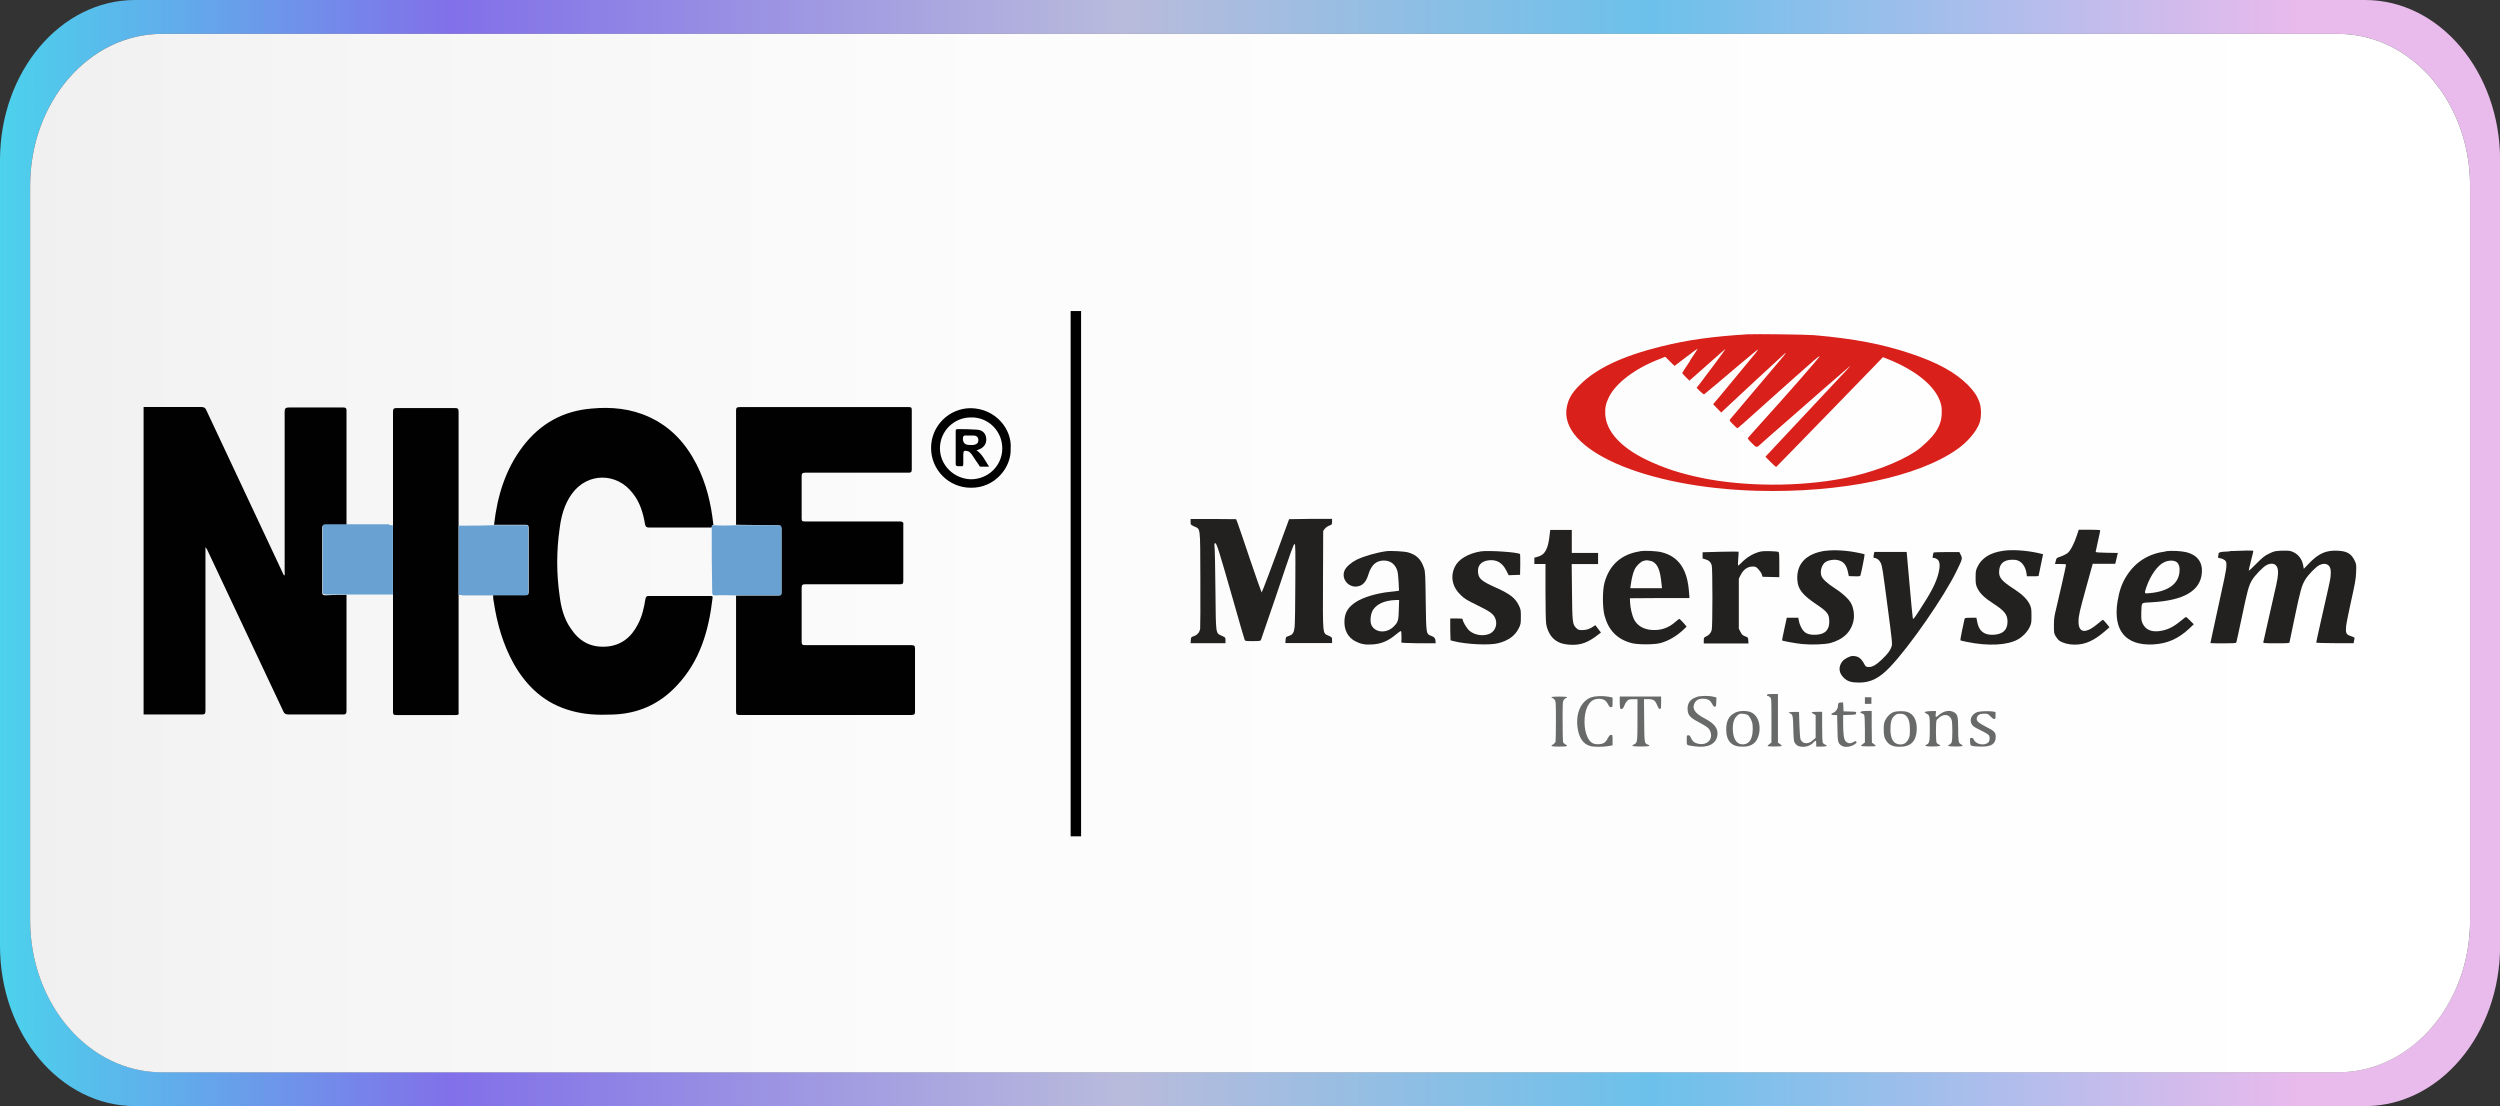 <?xml version="1.0" encoding="UTF-8"?>
<svg id="Layer_1" data-name="Layer 1" xmlns="http://www.w3.org/2000/svg" xmlns:xlink="http://www.w3.org/1999/xlink" viewBox="0 0 253.82 112.31">
  <rect x="0" y="0" width="253.82" height="112.31" fill="#333333" stroke="none"/>
  <defs>
    <style>
      .cls-1 {
        fill: url(#linear-gradient);
      }

      .cls-1, .cls-2, .cls-3, .cls-4, .cls-5, .cls-6, .cls-7, .cls-8 {
        stroke-width: 0px;
      }

      .cls-2 {
        fill: #69a2d2;
      }

      .cls-2, .cls-3, .cls-4, .cls-5, .cls-7, .cls-8 {
        fill-rule: evenodd;
      }

      .cls-3 {
        fill: #d9201b;
      }

      .cls-9 {
        fill: none;
        stroke: #000;
        stroke-miterlimit: 10;
        stroke-width: 1.06px;
      }

      .cls-4 {
        fill: #686969;
      }

      .cls-5 {
        fill: #222120;
      }

      .cls-6 {
        fill: url(#linear-gradient-2);
      }

      .cls-7 {
        fill: #686767;
      }

      .cls-8 {
        fill: #010101;
      }
    </style>
    <linearGradient id="linear-gradient" x1="0" y1="56.15" x2="253.82" y2="56.15" gradientUnits="userSpaceOnUse">
      <stop offset="0" stop-color="#4cd2ec"/>
      <stop offset=".18" stop-color="#8170e9"/>
      <stop offset=".45" stop-color="#b9bbdc"/>
      <stop offset=".66" stop-color="#6bc1eb"/>
      <stop offset=".92" stop-color="#e9baec"/>
    </linearGradient>
    <linearGradient id="linear-gradient-2" x1="3.06" y1="56.15" x2="250.78" y2="56.15" gradientUnits="userSpaceOnUse">
      <stop offset="0" stop-color="#f0f0f0"/>
      <stop offset=".11" stop-color="#f5f5f5"/>
      <stop offset=".4" stop-color="#fcfcfc"/>
      <stop offset="1" stop-color="#fff"/>
    </linearGradient>
  </defs>
  <g>
    <path class="cls-1" d="M240.12,0H13.71C6.14,0,0,7.29,0,16.26v79.77c0,8.99,6.14,16.27,13.71,16.27h226.41c7.57,0,13.71-7.29,13.71-16.27V16.26c0-8.98-6.14-16.26-13.71-16.26ZM250.78,93.42c0,8.53-5.99,15.44-13.39,15.44H16.43c-7.39,0-13.37-6.91-13.37-15.44V18.88c0-8.53,5.98-15.44,13.37-15.44h220.96c7.4,0,13.39,6.91,13.39,15.44v74.55Z"/>
    <path class="cls-6" d="M250.78,18.88v74.55c0,8.53-5.99,15.44-13.39,15.44H16.43c-7.39,0-13.37-6.91-13.37-15.44V18.88c0-8.53,5.98-15.44,13.37-15.44h220.96c7.4,0,13.39,6.91,13.39,15.44Z"/>
  </g>
  <g>
    <line class="cls-9" x1="109.23" y1="31.58" x2="109.23" y2="84.91"/>
    <g>
      <path class="cls-3" d="M177.43,33.94c-3.65.23-6.07.57-8.75,1.23-3.97.98-6.62,2.24-8.29,3.92-.81.81-1.13,1.36-1.31,2.21-.9,4.34,7.87,8.21,19.32,8.53,8.51.23,16.35-1.4,20.34-4.24,1.02-.73,1.88-1.73,2.22-2.6.22-.55.22-1.61,0-2.18-.24-.65-.55-1.1-1.18-1.74-1.27-1.27-3.07-2.26-5.76-3.16-2.9-.98-5.82-1.53-9.82-1.88-.81-.07-5.98-.13-6.77-.09ZM171.6,36.62c-.44.66-.81,1.22-.81,1.25s.17.22.36.41l.37.36.35-.3c.19-.17,1.01-.89,1.82-1.61.8-.72,1.47-1.3,1.49-1.29.02.03-2.03,2.79-2.64,3.57l-.29.36.35.35c.19.19.38.33.42.31.07-.04,2.02-1.67,3.48-2.92,1.35-1.14,1.98-1.65,2-1.63.01.01-.13.21-.31.43-.18.22-.85,1.03-1.49,1.8-.63.77-1.52,1.83-1.96,2.37l-.81.96.41.42.41.42.34-.32c.59-.57,6.01-5.58,6.14-5.69q.13-.09.03.05c-.05.08-.49.61-.97,1.17-.47.56-1.69,2-2.7,3.19-1,1.19-1.87,2.22-1.93,2.29-.09.11-.07.15.29.51.22.22.41.4.44.4.05,0,.59-.48,3.06-2.7.85-.77,2.12-1.9,2.8-2.5s1.36-1.2,1.51-1.33c.49-.45.97-.83,1-.8.05.05-3.32,3.9-6.31,7.2-.92,1.02-1,1.11-1,1.18,0,.03.19.25.43.48.47.47.45.47.92.04.16-.15.65-.58,1.09-.97.44-.38,1.03-.89,1.3-1.13,1.32-1.17,6.46-5.65,6.57-5.73.21-.15.39-.35-5,5.39l-3.52,3.76.52.53c.29.29.55.52.57.51.02-.01.68-.68,1.46-1.49s2.91-3,4.73-4.86c1.81-1.87,3.6-3.71,3.98-4.1l.67-.7.63.25c2.76,1.13,4.62,2.66,5.18,4.26.13.38.17.61.16,1.08,0,.76-.17,1.31-.6,1.98-.39.59-1.35,1.53-2.06,2-1.77,1.16-4.5,2.18-7.29,2.73-4.48.87-10.01.86-14.38-.03-2.27-.47-3.9-1.01-5.67-1.86-2.59-1.25-4.06-2.88-4.16-4.58-.04-.69.05-1.12.37-1.77.69-1.42,2.64-2.9,5.09-3.85l.63-.25.47.47.47.46,1.17-.89c.64-.49,1.18-.88,1.19-.87s-.34.56-.79,1.22Z"/>
      <path class="cls-5" d="M120.88,52.99c0,.28,0,.29.35.45.67.32.62-.13.64,5.32.01,2.63,0,4.91-.02,5.06-.05.37-.29.65-.65.77-.27.09-.28.1-.3.4l-.02.31h3.54v-.29c0-.27,0-.29-.35-.45-.67-.32-.62,0-.67-4.62-.02-2.21-.06-4.2-.09-4.41-.03-.32-.02-.38.07-.38.15,0,.37.73,1.75,5.54.64,2.26,1.19,4.17,1.23,4.25.06.15.1.15.83.15.67,0,.78-.01.83-.12.03-.06.69-2,1.47-4.28,1.68-5.01,1.83-5.43,1.95-5.46.08-.01.09.63.07,3.94,0,2.18-.04,4.19-.07,4.48-.07.61-.19.79-.63.93-.26.09-.27.1-.29.4l-.02.31h4.74v-.29c0-.29,0-.3-.36-.46-.61-.28-.58.04-.56-5.69l.02-4.94.15-.21c.09-.12.27-.26.45-.33.29-.11.3-.12.3-.4v-.29h-2.18s-2.18.03-2.18.03l-.49,1.33c-1.17,3.24-2.26,6.11-2.3,6.11-.02,0-.55-1.52-1.19-3.39-.63-1.86-1.19-3.54-1.27-3.72l-.13-.33-2.31-.02h-2.31s0,.27,0,.27Z"/>
      <path class="cls-5" d="M157.34,54.23c-.15,1.51-.47,2.1-1.23,2.3l-.33.09v.64h1.13v2.82c0,1.65.03,3,.07,3.26.09.6.4,1.2.77,1.53.43.38.93.55,1.69.59,1.08.06,1.82-.23,2.93-1.11l.17-.13-.29-.38-.28-.37-.21.14c-.39.26-.67.35-1.09.36-.37,0-.43-.01-.62-.19-.4-.38-.42-.57-.45-3.69l-.03-2.82h2.68v-1.13h-2.67v-2.34h-2.19l-.05.45Z"/>
      <path class="cls-5" d="M210.86,54.36c-.26.81-.67,1.59-.96,1.81-.13.09-.43.24-.67.33-.43.14-.44.15-.51.45l-.08.31h.56c.45,0,.56.02.56.09,0,.11-.77,3.51-1.04,4.61-.15.59-.19.89-.19,1.53,0,.76,0,.81.18,1.11.1.17.27.38.39.46.33.23.95.39,1.52.39,1.13,0,2.01-.41,3.26-1.51l.29-.26-.31-.38c-.17-.21-.33-.38-.36-.38-.02,0-.23.17-.47.37-1.26,1.08-2.01,1.01-2-.19,0-.61.11-1.04.81-3.58l.63-2.28h2.29l.13-.55.13-.55-1.13-.02c-.83-.01-1.12-.04-1.12-.1,0-.04.11-.53.23-1.07s.23-1.03.23-1.08c0-.07-.21-.09-1.09-.09h-1.09l-.19.58Z"/>
      <path class="cls-5" d="M185.3,55.92c-1.92.28-2.93,1.33-2.82,2.96.06.95.52,1.53,1.97,2.5,1.05.71,1.24.94,1.27,1.6.05.92-.37,1.4-1.29,1.46-.62.04-1.02-.07-1.29-.35-.23-.24-.44-.69-.51-1.09l-.05-.28h-1.17l-.25,1.14c-.14.63-.24,1.15-.23,1.16.05.06,1.42.31,2.06.37.87.09,2.3.04,2.83-.1,1.37-.37,2.18-1.19,2.38-2.38.08-.51,0-1.12-.23-1.59-.21-.45-.84-1.05-1.71-1.61-.77-.5-1.21-.92-1.33-1.23-.18-.47.03-1.18.43-1.43.31-.19.81-.27,1.2-.19.59.11.92.49,1.07,1.26l.08.37.57.02c.51.01.58,0,.61-.1.09-.29.45-2.1.42-2.13-.01-.01-.29-.09-.62-.15-1.17-.25-2.49-.33-3.4-.2Z"/>
      <path class="cls-5" d="M203.38,55.92c-1.33.19-2.2.74-2.62,1.65-.16.33-.18.46-.18,1.08s.02.73.19,1.09c.26.52.72.97,1.61,1.54,1.15.75,1.43,1.11,1.44,1.83,0,.88-.53,1.34-1.57,1.34-.86,0-1.35-.43-1.51-1.32l-.08-.41h-.58c-.5,0-.59.02-.62.11-.1.38-.46,2.16-.43,2.18.01.02.33.09.7.17,2.12.43,4.04.34,5.12-.25.47-.25.99-.78,1.21-1.25.18-.37.19-.45.19-1.17s-.02-.8-.18-1.15c-.23-.49-.75-1.01-1.49-1.49-1.39-.9-1.66-1.22-1.61-1.92.05-.74.49-1.12,1.33-1.12.37,0,.51.03.75.17.35.21.62.67.69,1.19l.05.32h.59c.33,0,.59-.01.59-.03s.11-.51.23-1.11.23-1.1.23-1.1c0,0-.22-.06-.49-.12-1.23-.27-2.64-.37-3.55-.23Z"/>
      <path class="cls-5" d="M140.76,55.96c-.98.13-2.29.51-3.03.87-.52.26-1.05.72-1.2,1.05-.43.9.44,1.9,1.42,1.63.46-.12.77-.49.97-1.16.3-.98.8-1.44,1.57-1.44.69,0,1.17.37,1.38,1.05.05.17.11.7.13,1.16l.04.85-.19.03c-.11.02-.4.06-.66.08-1.37.13-2.79.55-3.56,1.06-.75.5-1.09,1.04-1.13,1.85-.05.96.33,1.7,1.09,2.11.56.29,1,.38,1.72.33.94-.05,1.67-.37,2.5-1.08.19-.17.39-.29.43-.28.05.01.07.85.03,1.15,0,.05.58.07,1.74.09h1.75s-.02-.29-.02-.29q-.02-.31-.37-.44c-.59-.22-.57-.09-.62-3.52-.03-2.58-.05-3.02-.16-3.34-.3-.94-.77-1.4-1.67-1.65-.34-.09-1.75-.17-2.17-.11ZM142.02,61.9c-.03,1.08-.07,1.25-.48,1.67-.7.75-1.88.71-2.29-.08-.15-.29-.13-.95.05-1.37.31-.73,1.21-1.17,2.42-1.2h.33s-.03.97-.03.97Z"/>
      <path class="cls-5" d="M150.34,55.98c-1.27.21-2.26.79-2.63,1.56-.49,1.01-.26,2.08.63,2.91.36.34.63.51,1.59.97,1.28.63,1.61.85,1.83,1.25.32.59.11,1.36-.47,1.65-.63.31-1.55.19-2.1-.28-.28-.25-.69-.93-.69-1.17,0-.06-.17-.08-.63-.08h-.63v1.11s.03,1.11.03,1.11l.33.09c1.32.33,3.7.44,4.57.19,1.01-.28,1.65-.75,2.02-1.49.21-.42.22-.48.22-1.18s-.01-.76-.22-1.18c-.35-.73-.93-1.17-2.4-1.82-1.39-.62-1.69-.89-1.73-1.55-.05-.67.33-1.08,1.05-1.18.82-.11,1.42.23,1.83,1.05l.23.46.58-.02.58-.02.02-1.03c0-.57,0-1.05-.03-1.08-.2-.19-3.2-.39-3.99-.27Z"/>
      <path class="cls-5" d="M166.48,55.98c-1.87.29-3.08,1.37-3.58,3.18-.21.75-.21,2.54,0,3.32.41,1.52,1.27,2.41,2.74,2.81.61.17,2.32.17,2.94,0,.84-.23,1.65-.71,2.38-1.4l.28-.27-.33-.39c-.19-.21-.37-.39-.41-.39s-.21.13-.39.29c-.68.61-1.47.89-2.38.83-.85-.05-1.5-.43-1.83-1.07-.19-.39-.38-1.17-.4-1.69l-.02-.46,3.02-.02h3.02v-.17c0-.08-.03-.43-.07-.78-.22-2.1-1.1-3.28-2.74-3.7-.51-.13-1.68-.19-2.24-.1ZM167.79,57.02c.52.27.77.89.9,2.25l.05.45h-3.22l.05-.35c.07-.54.21-1.16.37-1.51.16-.38.63-.84.91-.91.1-.02.22-.05.25-.06.11-.03.52.05.7.13Z"/>
      <path class="cls-5" d="M178.83,55.98c-.76.16-1.47.57-2.06,1.19-.15.15-.28.26-.3.25-.03-.01-.02-.33.01-.7s.05-.69.03-.71-.85-.01-1.84.01l-1.81.05v.63l.29.09c.35.09.55.29.64.61.09.29.09,6.21,0,6.55-.07.31-.29.55-.59.68-.2.09-.22.12-.22.39v.31h4.54l-.02-.31c-.02-.3-.03-.31-.32-.42-.25-.09-.33-.16-.47-.44l-.17-.33v-5.08l.2-.4c.27-.53.7-.83,1.19-.83.31,0,.36.02.61.29.15.16.3.39.34.52l.07.23.85.02.85.02v-1.27c0-1.1-.01-1.27-.11-1.3-.19-.07-1.45-.11-1.73-.04Z"/>
      <path class="cls-5" d="M219.91,55.98c-1.73.22-3.06,1.03-3.97,2.44-.5.77-.76,1.51-.95,2.63-.47,2.94.8,4.5,3.57,4.38,1.46-.07,2.59-.56,3.74-1.64l.43-.41-.37-.37c-.2-.2-.39-.37-.42-.37-.03,0-.24.15-.47.35-.84.7-1.46.99-2.28,1.09-.8.09-1.36-.17-1.64-.75-.14-.28-.16-.41-.15-1.09,0-.43.03-.83.08-.91.07-.13.15-.14.93-.18,3.29-.17,5-1.16,5.14-2.99.09-1.07-.46-1.81-1.55-2.09-.53-.13-1.48-.18-2.09-.11ZM220.97,57.05c.25.18.36.53.31,1.01-.11,1.23-1.15,1.98-3,2.16-.61.06-.59.08-.36-.62.41-1.18,1.14-2.22,1.81-2.52.43-.21.97-.21,1.23-.03Z"/>
      <path class="cls-5" d="M226.38,55.98c-1.06.05-1.14.07-1.15.35,0,.06-.01.15-.04.21-.03.07.04.11.23.14.15.02.35.11.45.19.15.13.18.21.17.53,0,.47-.09.86-1.39,6.8-.13.57-.23,1.06-.23,1.08,0,.03.59.04,1.3.04.98,0,1.31-.02,1.33-.09.02-.04.27-1.22.57-2.62.57-2.72.69-3.14,1.01-3.69.27-.48,1.14-1.37,1.49-1.55.51-.25.91-.16,1.08.23.14.34.11.84-.1,1.8-.83,3.69-1.28,5.69-1.31,5.79-.03.11.06.12,1.3.12,1.33,0,1.34,0,1.37-.15.02-.08.26-1.23.53-2.55.55-2.61.7-3.18,1.05-3.75.29-.49,1.07-1.3,1.43-1.48s.7-.18.92.01c.23.19.29.55.23,1.13-.05.43-.13.78-1.03,4.74-.24,1.05-.43,1.95-.43,1.98s.82.06,1.9.06h1.9l.03-.19c.03-.1.05-.23.06-.29.02-.08-.07-.14-.35-.23-.49-.16-.56-.29-.51-.95.02-.27.25-1.45.51-2.6.4-1.79.48-2.22.51-2.92.03-.75.03-.83-.13-1.17-.35-.74-.79-1-1.77-1.04-1.18-.05-1.93.29-2.9,1.31l-.51.53-.07-.39c-.14-.69-.58-1.19-1.23-1.4-.17-.05-.51-.07-.97-.05-.65.03-.75.05-1.24.29-.45.21-.65.37-1.29,1.01-.41.42-.77.75-.79.73-.01-.02.09-.47.23-1.01.14-.53.25-.99.23-1.01-.04-.04-.95-.03-2.4.03Z"/>
      <path class="cls-5" d="M190.25,56.26c-.06.32-.05.39.06.39.23,0,.51.22.63.49.17.38.19.56.73,4.66.44,3.34.47,3.6.37,3.86-.13.4-.39.73-.97,1.29-.59.57-1.01.8-1.39.77-.23-.02-.27-.05-.42-.33-.31-.58-.62-.79-1.17-.79-.28,0-.87.31-1.05.56-.41.55-.36,1.15.15,1.65.39.38.77.49,1.57.49,1.17,0,2.06-.45,3.14-1.59,1.97-2.06,5.5-7.15,6.76-9.76.59-1.21.59-1.24.42-1.6l-.15-.3h-1.29c-.71,0-1.31.02-1.33.05-.01.03-.05.16-.07.3-.05.23-.04.25.12.25.09,0,.25.07.35.15.25.21.28.66.11,1.37-.25,1-.74,1.95-1.91,3.74-.63.97-.67,1.02-.71.83-.03-.11-.17-1.65-.33-3.45l-.29-3.25h-3.28l-.05.21Z"/>
      <path class="cls-4" d="M179.44,70.51c-.08.07-.05.15.05.15.05,0,.16.06.23.13.13.13.13.22.13,2.37v2.23l-.2.15c-.11.08-.2.17-.2.2,0,.03.33.05.73.05s.73-.03.73-.05c0-.03-.09-.12-.2-.2l-.2-.15v-4.93h-.52c-.29,0-.55.02-.57.05Z"/>
      <path class="cls-4" d="M161.54,70.8c-1.04.4-1.58,1.63-1.37,3.11.15,1.01.57,1.63,1.27,1.83.37.11,1.37.11,1.9,0l.38-.07v-.53c0-.5,0-.53-.15-.53-.12,0-.2.09-.34.35-.23.45-.47.59-.98.6-.53,0-.8-.17-1.07-.71-.41-.83-.41-2.31-.01-3.11.26-.52.58-.76,1.07-.79.5-.03.79.12,1.01.54.12.23.19.31.31.31.15,0,.16-.02.16-.49v-.49l-.38-.08c-.59-.11-1.4-.09-1.79.07Z"/>
      <path class="cls-4" d="M172.27,70.76c-.67.21-.98.65-.93,1.31.04.55.25.79,1.16,1.27.82.44,1.01.59,1.13.89.35.81-.31,1.49-1.23,1.28-.37-.08-.59-.27-.73-.61-.08-.19-.14-.25-.26-.25-.15,0-.16.02-.16.49,0,.57-.07.51.86.64,1.29.17,2.12-.24,2.25-1.11.1-.69-.27-1.2-1.27-1.72s-1.33-.99-1.05-1.55c.17-.35.48-.49.97-.46.43.03.65.18.85.58.07.15.15.23.24.23.12,0,.13-.05.15-.47l.02-.47-.34-.08c-.45-.11-1.29-.09-1.65.02Z"/>
      <path class="cls-4" d="M157.51,70.79s.04.07.09.07.16.08.23.17c.13.17.14.25.14,2.16,0,1.09-.02,2.04-.04,2.13-.03.08-.13.19-.23.25-.35.18-.22.23.61.23s.95-.05.61-.23c-.11-.06-.21-.17-.23-.25-.02-.09-.04-1.04-.04-2.13,0-1.9,0-1.98.14-2.16.07-.09.18-.17.23-.17s.09-.03.09-.07c0-.04-.31-.07-.8-.07s-.8.03-.8.07Z"/>
      <path class="cls-4" d="M164.45,71.32c0,.33.03.62.07.64.15.09.31-.05.39-.31.05-.15.17-.36.27-.47.17-.17.23-.19.63-.19h.44v2.08c0,2.26-.01,2.35-.35,2.51-.34.17-.19.21.69.21s1.07-.06.71-.19c-.35-.13-.35-.14-.37-2.46l-.02-2.16h.43c.53,0,.71.12.91.63.11.26.19.37.27.37.11,0,.13-.06.13-.63v-.63h-4.2v.59Z"/>
      <polygon class="cls-7" points="189.34 71.13 189.34 71.46 189.67 71.46 190 71.46 190 71.13 190 70.79 189.67 70.79 189.34 70.79 189.34 71.13"/>
      <path class="cls-4" d="M186.64,71.44c-.02.06-.04.17-.04.24,0,.27-.21.58-.44.67-.33.12-.29.25.07.25h.29l.03,1.32c.02,1.43.05,1.54.43,1.79.34.23,1.05.11,1.43-.23.09-.07.1-.12.05-.19s-.11-.06-.28.05c-.28.17-.53.16-.75-.03-.22-.19-.3-.67-.3-1.86v-.85l.65-.02c.61-.02.65-.03.67-.17.02-.15,0-.15-.63-.17l-.65-.02-.02-.45-.02-.45h-.22c-.15,0-.24.04-.27.11Z"/>
      <path class="cls-4" d="M176.14,72.37c-.61.31-.88.82-.88,1.69,0,1.19.55,1.77,1.69,1.75.89,0,1.41-.39,1.62-1.22.27-1.07-.15-2.11-.95-2.33-.47-.13-1.09-.09-1.47.1ZM177.39,72.56c.12.06.26.24.37.47.16.33.19.45.19.99,0,.95-.31,1.49-.91,1.55-.63.06-1.03-.42-1.1-1.32-.05-.73.07-1.23.38-1.54.22-.22.29-.25.56-.25.17,0,.4.05.51.1Z"/>
      <path class="cls-4" d="M188.99,72.24c-.17.05-.15.15.05.19.09.02.2.09.23.16.04.07.07.72.07,1.46v1.33l-.2.15c-.11.08-.2.17-.2.2,0,.06,1.43.07,1.49.01.02-.03-.05-.11-.17-.19l-.21-.15-.02-1.61v-1.61s-.47,0-.47,0c-.25,0-.5.02-.56.04Z"/>
      <path class="cls-4" d="M192.25,72.3c-.33.11-.67.45-.85.83-.11.23-.15.43-.15.84,0,.7.05.96.3,1.3.28.39.68.55,1.33.55,1.09,0,1.65-.54,1.72-1.65.06-.99-.3-1.69-.96-1.89-.36-.11-1.06-.1-1.39.02ZM193.47,72.63c.31.27.44.69.44,1.47,0,.56-.03.71-.15.95-.21.39-.49.56-.9.53-.61-.05-.92-.55-.93-1.5,0-.75.1-1.12.39-1.39.2-.19.27-.22.59-.22.29,0,.4.03.56.17Z"/>
      <path class="cls-4" d="M195.56,72.24c-.21.04-.19.11.06.23.29.13.31.25.31,1.54,0,1.23-.05,1.47-.29,1.57-.33.15-.17.21.56.21s.97-.07.65-.2c-.09-.03-.2-.12-.23-.19-.09-.17-.09-2.11,0-2.28.03-.07.19-.22.34-.33.49-.36,1.03-.21,1.19.32.09.31.09,2.02,0,2.24-.03.1-.14.21-.23.25-.3.13-.11.19.63.19s.87-.05.53-.23c-.24-.13-.27-.31-.27-1.63,0-1.15-.06-1.4-.41-1.61-.43-.26-1.07-.15-1.53.26-.33.29-.39.27-.34-.09l.04-.3h-.43c-.23.01-.49.03-.57.05Z"/>
      <path class="cls-4" d="M200.78,72.28c-.63.24-.87.8-.57,1.29.09.16.31.3.89.58.42.2.79.43.83.5.13.23.09.59-.07.73-.41.39-1.33.17-1.49-.34-.02-.07-.1-.12-.2-.12-.16,0-.17.01-.15.38.02.37.03.38.25.44.13.03.52.06.87.06,1.04.02,1.48-.27,1.48-1,0-.44-.15-.6-.98-1.01-.79-.4-1.01-.61-.94-.89.08-.31.29-.44.73-.44.38,0,.41.01.65.27.14.15.31.27.39.27.12,0,.13-.04.13-.36v-.35l-.25-.05c-.41-.07-1.37-.03-1.59.05Z"/>
      <path class="cls-4" d="M181.6,72.32s.06.08.13.11c.28.09.31.21.34,1.53.03,1.07.05,1.31.15,1.46.19.29.42.4.85.4s.83-.18,1.09-.48c.19-.21.24-.17.24.16v.3h.53c.54,0,.69-.08.37-.2-.09-.03-.2-.12-.23-.19-.05-.08-.07-.7-.07-1.63v-1.51h-.53c-.29,0-.53.02-.53.05,0,.03.09.11.2.17l.2.11v2.3l-.27.25c-.47.45-1.09.4-1.27-.1-.04-.11-.09-.79-.11-1.49l-.04-1.28h-.53c-.29,0-.52.03-.52.06Z"/>
    </g>
    <g>
      <path class="cls-8" d="M35.18,60.41v11.75c0,.33-.1.38-.38.38h-5.52c-.29,0-.43-.1-.52-.33-2.57-5.47-5.14-10.9-7.71-16.37-.05-.1-.1-.19-.19-.29v16.61c0,.33-.1.38-.38.38h-5.9v-31.22h5.85c.29,0,.43.1.52.33,2.57,5.47,5.14,10.95,7.71,16.42.05.1.1.24.19.38.1-.14.05-.29.05-.38v-16.27c0-.33.1-.43.43-.43h5.52c.29,0,.33.1.33.33v11.61h-2.14c-.29,0-.33.1-.33.33v6.47c0,.29.1.33.38.33.71-.05,1.38-.05,2.09-.05Z"/>
      <path class="cls-8" d="M74.73,53.27v-11.56c0-.29.05-.38.38-.38h17.13c.29,0,.33.05.33.33v6c0,.29-.1.33-.33.33h-10.47c-.33,0-.38.1-.38.38v4.24c0,.29.05.33.33.33h9.61c.33,0,.43.1.38.43v5.62c0,.29-.1.33-.33.33h-9.61c-.29,0-.38.05-.38.38v5.47c0,.29.1.33.33.33h10.8c.33,0,.38.1.38.38v6.33c0,.29-.05.38-.38.38h-17.46c-.29,0-.33-.1-.33-.38v-11.75h4.28c.29,0,.33-.05.33-.33v-6.42c0-.29-.1-.38-.38-.38-1.38,0-2.81-.05-4.24-.05Z"/>
      <path class="cls-8" d="M72.25,53.56h-6.33c-.24,0-.38-.05-.43-.33-.19-1.14-.52-2.24-1.24-3.14-1.62-2.14-4.62-2.14-6.19.05-.76,1.05-1.09,2.28-1.24,3.52-.33,2.28-.33,4.57,0,6.85.14,1.14.43,2.28,1.09,3.24.86,1.33,2,2,3.62,1.9,1.52-.1,2.57-.95,3.24-2.28.43-.81.62-1.67.76-2.57.05-.19.1-.29.29-.29h6.28c.19,0,.29,0,.24.24-.38,3.28-1.28,6.38-3.62,8.85-1.81,1.95-4.04,2.9-6.66,2.95-1.38.05-2.71,0-4.04-.38-2.66-.71-4.52-2.43-5.85-4.76-1.09-1.95-1.71-4.09-2.05-6.38-.05-.19-.05-.43-.05-.62h3.28c.24,0,.33-.05.33-.33v-6.47c0-.29-.1-.33-.33-.33h-3.19c.33-2.9,1.14-5.62,2.95-7.99,1.76-2.28,4.04-3.57,6.95-3.81,2-.19,4,0,5.85.86,2.19,1,3.71,2.66,4.81,4.81,1,1.95,1.48,4,1.71,6.14-.19.05-.14.19-.19.29Z"/>
      <path class="cls-8" d="M46.56,60.41v11.9c.05.24-.05.29-.29.29h-6.04c-.29,0-.33-.1-.33-.33v-30.46c0-.33.1-.38.38-.38h5.9c.29,0,.38.05.38.38v12.28c0,2.05,0,4.19,0,6.33Z"/>
      <path class="cls-2" d="M39.89,53.32v7.04h-6.76c-.24,0-.38-.05-.38-.33v-6.47c0-.24.05-.33.33-.33h6.38c.1.1.24.1.43.1Z"/>
      <path class="cls-2" d="M46.56,60.41v-7.04c1.19,0,2.38,0,3.57-.05h3.19c.29,0,.33.05.33.33v6.47c0,.24-.1.33-.33.33h-6.38c-.1-.05-.24-.05-.38-.05Z"/>
      <path class="cls-2" d="M72.25,53.56c0-.1,0-.19.1-.24.81.05,1.57.05,2.38,0h4.24c.29,0,.38.05.38.38v6.42c0,.29-.1.33-.33.33h-4.28c-.71,0-1.43-.05-2.14,0-.24,0-.29-.1-.29-.29-.05-2.28-.05-4.43-.05-6.61Z"/>
      <path class="cls-8" d="M102.61,45.52c.1,1.95-1.62,4.04-4.04,4-2.24,0-4.04-1.81-4.04-4.04s1.81-4.04,4.04-4.04c2.57.05,4.19,2.19,4.04,4.09ZM98.57,48.66c1.76,0,3.19-1.38,3.19-3.14s-1.43-3.19-3.19-3.14c-1.71,0-3.14,1.38-3.14,3.14,0,1.67,1.38,3.09,3.14,3.14Z"/>
      <path class="cls-8" d="M99.14,45.71c.62.43.86,1.05,1.28,1.67h-.86c-.14,0-.14-.14-.19-.19-.24-.33-.48-.71-.71-1.05-.1-.14-.24-.29-.38-.33-.38-.1-.48-.05-.48.33v.95c0,.19-.05.29-.24.24h-.29c-.14,0-.24-.05-.24-.19v-3.38c0-.19.1-.19.24-.19.62,0,1.19,0,1.81.05.62,0,1,.33,1.05.9.05.52-.24.95-.81,1.14-.05,0-.1.05-.19.05ZM98.38,45.18h.43c.33-.05.52-.19.52-.48s-.14-.48-.52-.48h-.67c-.33-.05-.38.1-.38.38q.05.57.62.57Z"/>
    </g>
  </g>
</svg>
